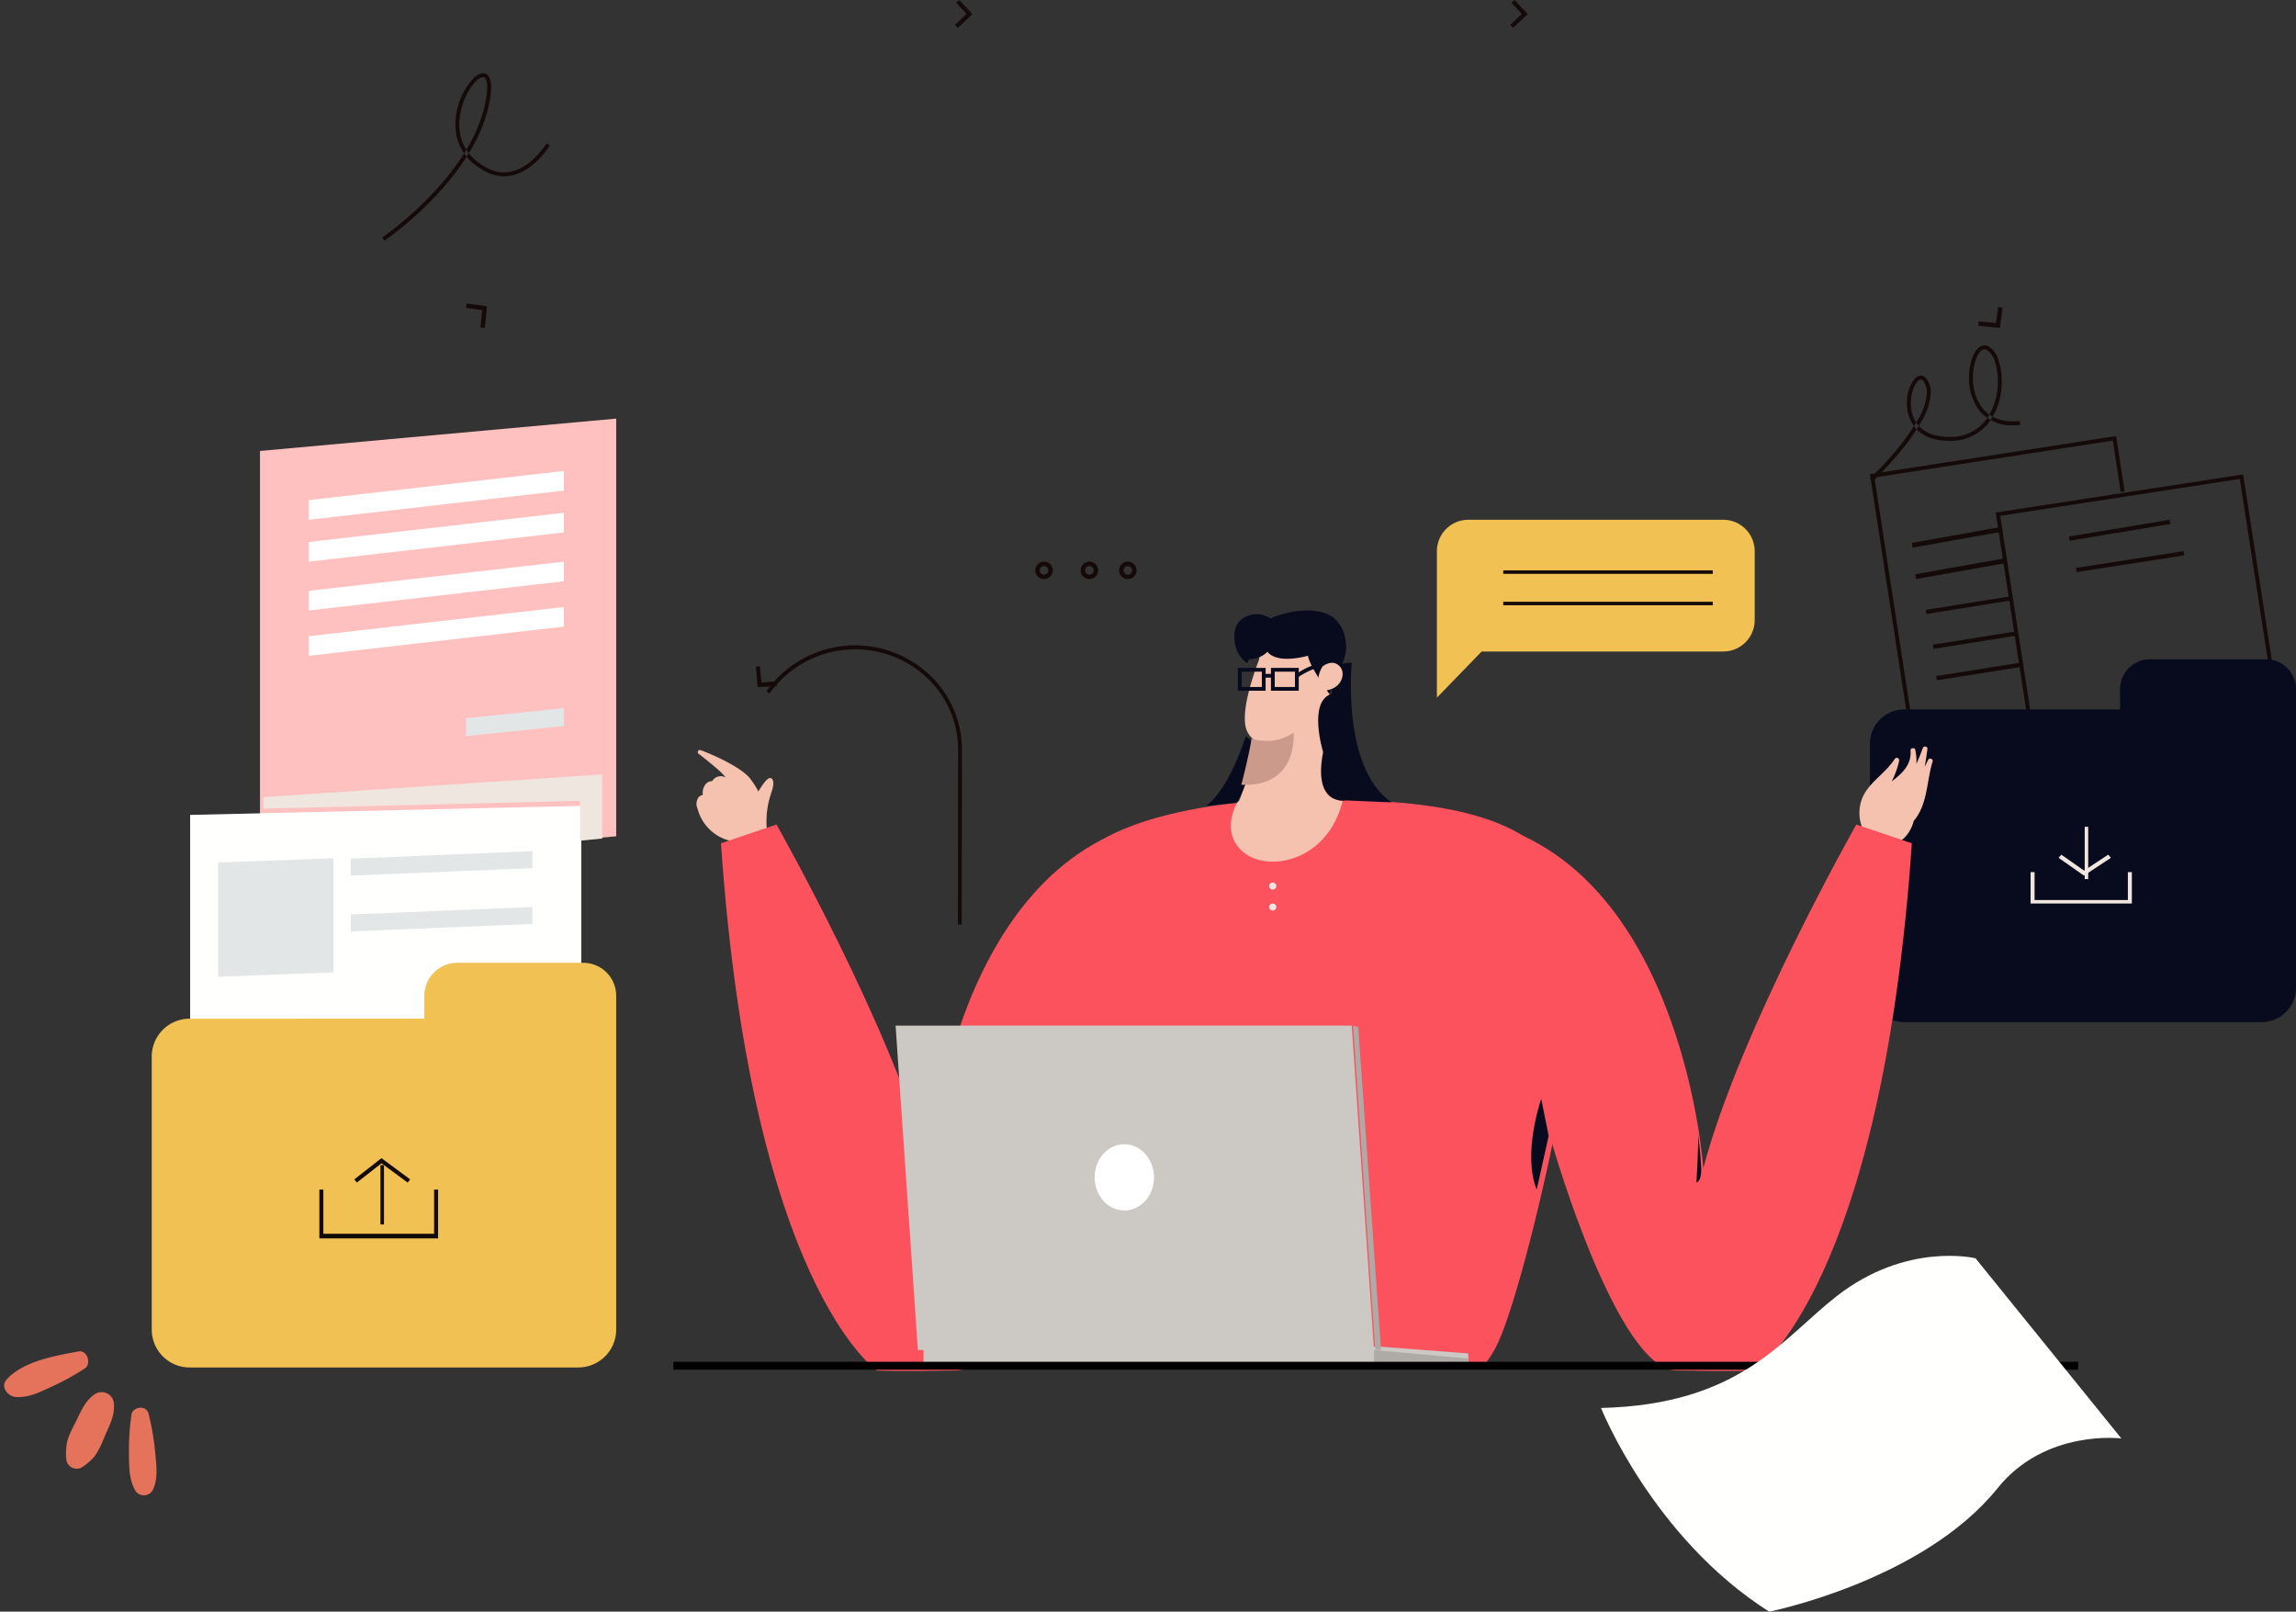<svg xmlns="http://www.w3.org/2000/svg" width="523.273" height="367.26" viewBox="0 0 523.273 367.26">
  <rect x="0" y="0" width="523.273" height="367.26" fill="#333333" stroke="none"/>
  <g id="Illsutration" transform="translate(-0.724 -8)">
    <path id="Fill-4" d="M65.924,66.81,11.153,75.283,1.026,9.435,55.353,1.029l1.8,11.709.889-.137L56.105,0,0,8.681,10.4,76.314,66.061,67.7l-.137-.892" transform="translate(426.895 107.367)" fill="#150a0a" fill-rule="evenodd"/>
    <path id="Fill-5" d="M66.341,67.254l-.069-.446L11.211,75.283,1.031,9.435,55.646,1.029,65.894,67.323l.447-.069-.069-.446.069.446.447-.069L56.4,0,0,8.682,10.455,76.314l56.4-8.682-.069-.446-.447.069" transform="translate(455.548 116.111)" fill="#150a0a" fill-rule="evenodd"/>
    <path id="Fill-6" d="M90.225,0H63.88A6.812,6.812,0,0,0,57,6.741v4.672H7.919A7.84,7.84,0,0,0,0,19.171V74.913a7.841,7.841,0,0,0,7.919,7.76H89.185a7.839,7.839,0,0,0,7.918-7.76V6.741A6.81,6.81,0,0,0,90.225,0" transform="translate(426.895 158.243)" fill="#070b1d" fill-rule="evenodd"/>
    <path id="Fill-7" d="M0,0V7.154H23.082V0H22.17V6.359H.912V0H0" transform="translate(463.507 206.734)" fill="#efe7df" fill-rule="evenodd"/>
    <path id="Fill-8" d="M.5,11.924h.8V0H.5Z" transform="translate(475.343 196.4)" fill="#efe7df" fill-rule="evenodd"/>
    <path id="Fill-9" d="M0,.712,5.8,4.77,11.939.719,11.315,0,5.822,3.624.649.007,0,.712" transform="translate(469.874 202.759)" fill="#efe7df" fill-rule="evenodd"/>
    <path id="Fill-10" d="M.139,3.975,19.1.937,18.963,0,0,3.038" transform="translate(439.63 143.934)" fill="#150a0a" fill-rule="evenodd"/>
    <path id="Fill-11" d="M.142,3.975,19.1.952,18.96,0,0,3.021" transform="translate(441.221 151.883)" fill="#150a0a" fill-rule="evenodd"/>
    <path id="Fill-12" d="M.145,3.975,19.1.968,18.957,0,0,3.007" transform="translate(442.017 159.038)" fill="#150a0a" fill-rule="evenodd"/>
    <path id="Fill-13" d="M15.011.008l.079.015.04.011a.453.453,0,0,1,.363.423l0,.043,0,.065c-.18,1.247-.37,2.629-.612,4.038.247-.5.5-1,.744-1.5a.488.488,0,0,1,.706-.288.458.458,0,0,1,.324.66c-1.3,4.2-1.1,9.105-3.777,12.826-.154.213-.326.409-.491.61-.93,3.64-3.792,6.149-7.69,5.852a.471.471,0,0,1-.75.168c-2.847-2.41-4.483-5.762-3.8-9.492.884-4.8,5.434-6.753,7.9-10.627l.328-.249a.569.569,0,0,1,.664.654l0,.056a19.72,19.72,0,0,1-1.69,4.668C9.784,6.114,11.85,4.138,11.643.99a.492.492,0,0,1,.489-.6A.45.45,0,0,1,12.724.8a11.023,11.023,0,0,1,.24,3.165c.545-1.2,1.045-2.417,1.471-3.627l.048-.077,0,0a.483.483,0,0,1,.526-.245" transform="translate(424.507 178.116)" fill="#f4c2ae" fill-rule="evenodd"/>
    <path id="Fill-14" d="M17.318,6.75c-.751-1.286-2.237,1.1-3.228,2.691a19.392,19.392,0,0,0-2.1-3.215C9.126,3.109.967-.02.827.017.287-.135.062.755.615.956.689.982,3.841,3.5,5.285,4.8A12.722,12.722,0,0,1,6.671,6.279l0,0A2.283,2.283,0,0,0,3.562,7.1l-.005.017c-1.531-.107-2.379,1.834-2.112,3.119a1.8,1.8,0,0,0-.96.5,2.657,2.657,0,0,0-.236,2.688,10.156,10.156,0,0,0,7.136,7.194l.221.043a15.468,15.468,0,0,0,7.7-2.222l.352-.233a.389.389,0,0,0,.345-.449,19.546,19.546,0,0,1,.766-7.154c.245-.884,1.121-2.883.546-3.861" transform="translate(159.467 178.911)" fill="#f4c2ae" fill-rule="evenodd"/>
    <path id="Fill-15" d="M97.093,129.574a25.6,25.6,0,0,0,3.019-4.454c6.022-11.289,19.264-69.2,18.443-85.611S119.871,4.488,78.313.866C36.98-2.739,13.936,5.721,7.735,11.326.672,17.705-1.689,27.288,1.211,53.007,3.72,75.226,8.1,113.828,21.762,129.574H97.093" transform="translate(241.446 190.04)" fill="#FC525E" fill-rule="evenodd"/>
    <path id="Fill-16" d="M81.811,73.56S67.173,124.452,53.71,124.7s-18.171,0-18.171,0S6.933,105.443,0,4.56L12.654.29S39.24,47.131,47.522,78.58c0,0,4.506-66.244,48.784-78.58L81.811,73.56" transform="translate(165.038 195.605)" fill="#FC525E" fill-rule="evenodd"/>
    <path id="Fill-17" d="M14.494,73.56s14.639,50.892,28.1,51.137,18.175,0,18.175,0S89.375,105.443,96.306,4.56L83.653.29S57.068,47.131,48.783,78.58c0,0-4.506-66.244-48.783-78.58L14.494,73.56" transform="translate(340.14 195.605)" fill="#FC525E" fill-rule="evenodd"/>
    <path id="Fill-18" d="M17.51.887,1.117,0,0,20.578l16.391.885L17.51.887" transform="translate(286.814 154.268)" fill="#f4c2ae" fill-rule="evenodd"/>
    <path id="Fill-19" d="M5.594,0S-.98,14.058.125,20.629c.764,4.565,6.834,6.141,11.241,3.593A8.837,8.837,0,0,0,15.122,19.9L5.594,0" transform="translate(284.426 152.678)" fill="#f4c2ae" fill-rule="evenodd"/>
    <path id="Fill-20" d="M1.5,1.549s-4.14,6.765,1.356,11.4,19.2,2.235,22.618-11.67c0,0-19.828-3.056-23.974.266" transform="translate(281.242 189.245)" fill="#f4c2ae" fill-rule="evenodd"/>
    <path id="Fill-21" d="M0,24.921S4.317,16.316,4.064.558l16-.558s-.26,12.92,3.018,24.665c0,0-16.889,3.35-23.082.256" transform="translate(282.834 166.192)" fill="#f4c2ae" fill-rule="evenodd"/>
    <path id="Fill-22" d="M109.04,73.929H5.086L0,0H103.954l5.086,73.929" transform="translate(204.834 241.711)" fill="#ccc8c3" fill-rule="evenodd"/>
    <path id="Fill-23" d="M124.163,4.77H0V0H103.7l20.458,1.578V4.77" transform="translate(211.202 314.845)" fill="#ccc8c3" fill-rule="evenodd"/>
    <path id="Fill-25" d="M0,0,21.49,1.95V3.9L0,3.975V0" transform="translate(313.875 315.64)" fill="#aeaba7" fill-rule="evenodd"/>
    <path id="Fill-26" d="M6.864,15.1C3.13,15.157.054,11.819,0,7.65S2.93.053,6.667,0s6.808,3.282,6.863,7.453S10.6,15.047,6.864,15.1Z" transform="translate(250.201 268.739)" fill="#fff" fill-rule="evenodd"/>
    <path id="Fill-27" d="M0,0,1.17.326l5.2,73.6-1.322-.092L0,0" transform="translate(309.099 241.711)" fill="#aeaba7" fill-rule="evenodd"/>
    <path id="Fill-28" d="M0,102.547V7.373L81.184,0V95.175Z" transform="translate(59.977 103.392)" fill="#ffc0c0" fill-rule="evenodd"/>
    <path id="Fill-30" d="M89.142,99.682,0,101.752V2.069L89.142,0V99.682" transform="translate(44.059 191.63)" fill="#fffffe" fill-rule="evenodd"/>
    <path id="Fill-31" d="M98.358,0H69.635a7.508,7.508,0,0,0-7.5,7.518v5.211H8.632A8.643,8.643,0,0,0,0,21.383V83.558a8.642,8.642,0,0,0,8.632,8.654H97.225a8.643,8.643,0,0,0,8.631-8.654V7.518A7.509,7.509,0,0,0,98.358,0" transform="translate(35.304 227.402)" fill="#f1c153" fill-rule="evenodd"/>
    <path id="Fill-32" d="M0,0V11.129H27.061V0h-.91V10.073H.908V0H0" transform="translate(73.508 279.073)" fill="#150a0a" fill-rule="evenodd"/>
    <path id="Fill-33" d="M.5,13.514h.8V0H.5Z" transform="translate(86.936 273.508)" fill="#150a0a" fill-rule="evenodd"/>
    <path id="Fill-34" d="M.591,5.557,6.205,1.167l5.962,4.4.568-.734L6.19,0,0,4.84l.591.718" transform="translate(81.467 271.918)" fill="#150a0a" fill-rule="evenodd"/>
    <path id="Fill-36" d="M26.265,26.017,0,27.028V1.011L26.265,0V26.017" transform="translate(50.426 203.554)" fill="#e2e6e7" fill-rule="evenodd"/>
    <path id="Fill-37" d="M41.388,3.867,0,5.565V1.7L41.388,0V3.867" transform="translate(80.671 201.964)" fill="#e2e6e7" fill-rule="evenodd"/>
    <path id="Fill-38" d="M41.388,3.868,0,5.565V1.7L41.388,0V3.868" transform="translate(80.671 214.683)" fill="#e2e6e7" fill-rule="evenodd"/>
    <path id="Fill-39" d="M58.1,4.478,0,11.129V6.653L58.1,0V4.478" transform="translate(71.12 115.316)" fill="#fff" fill-rule="evenodd"/>
    <path id="Fill-44" d="M58.1,4.476,0,11.129V6.651L58.1,0V4.476" transform="translate(71.12 124.855)" fill="#fff" fill-rule="evenodd"/>
    <path id="Fill-45" d="M58.1,4.478,0,11.129V6.653L58.1,0V4.478" transform="translate(71.12 135.985)" fill="#fff" fill-rule="evenodd"/>
    <path id="Fill-46" d="M58.1,4.476,0,11.129V6.653L58.1,0V4.476" transform="translate(71.12 146.319)" fill="#fff" fill-rule="evenodd"/>
    <path id="Fill-49" d="M7.541,9.419A5.957,5.957,0,0,1,3.305,11.11l-.31.876S-.088,10.49,0,5.661s5.5-5.815,8.212-3.848c0,0,5.783-2.683,11.361-1.52s6.276,6.953,5.751,9.6-3.608,8.648-3.634,9.182c0,0-4.54-6.264-4.907-8.768,0,0-6.858,2.061-9.244-.892" transform="translate(282.038 147.114)" fill="#070b1d" fill-rule="evenodd"/>
    <path id="Fill-50" d="M8.98,0S5.443,11.684,0,15.9l6.916-.719s3.122-4.658,4.226-13.847A6.435,6.435,0,0,1,8.98,0" transform="translate(275.671 175.731)" fill="#070b1d" fill-rule="evenodd"/>
    <path id="Fill-51" d="M7.661.038S5.247,23.875,16.714,31.8c0,0-8.348-.335-10.344-.442,0,0-7.654,1.5-5.239-11.022,0,0-3.59-11.654,2.02-13.286,0,0-.981-7.649,4.51-7.01" transform="translate(301.14 159.038)" fill="#070b1d" fill-rule="evenodd"/>
    <path id="Fill-52" d="M1.008.831s2.241-1.9,3.984.055C6.435,2.5,5.289,6.627.345,6.346A6.366,6.366,0,0,1,1.008.831" transform="translate(301.14 159.038)" fill="#f4c2ae" fill-rule="evenodd"/>
    <path id="Fill-53" d="M0,5.171,77.2,0V14.6l-5.058.506V6L0,7.792V5.171" transform="translate(60.773 184.476)" fill="#efe7df" fill-rule="evenodd"/>
    <path id="Fill-54" d="M0,2.286V6.359L22.286,4.074V0L0,2.286" transform="translate(106.936 169.372)" fill="#e2e6e7" fill-rule="evenodd"/>
    <path id="Fill-67" d="M.138,4.77,23.082.964,22.942,0,0,3.806" transform="translate(472.262 126.445)" fill="#150a0a" fill-rule="evenodd"/>
    <path id="Fill-68" d="M.144,4.77l20.549-3.68L20.549,0,0,3.68" transform="translate(436.446 128.035)" fill="#150a0a" fill-rule="evenodd"/>
    <path id="Fill-69" d="M.145,4.77,24.673.951,24.528,0,0,3.818" transform="translate(473.854 133.6)" fill="#150a0a" fill-rule="evenodd"/>
    <path id="Fill-70" d="M.149,4.77,20.694,1.108,20.547,0,0,3.663" transform="translate(437.242 135.19)" fill="#150a0a" fill-rule="evenodd"/>
    <path id="Fill-73" d="M44.522,63.595c.024-19.019.049-39.521.049-39.839A23.38,23.38,0,0,0,37.424,6.947,24.772,24.772,0,0,0,0,10.463l.712.526A23.913,23.913,0,0,1,36.824,7.6,22.468,22.468,0,0,1,43.7,23.756c0,.314-.024,20.818-.049,39.839h.875" transform="translate(175.385 155.063)" fill="#150a0a" fill-rule="evenodd"/>
    <path id="Fill-74" d="M0,.094.4,4.77l4.38-.3L4.717,3.446l-3.469.238L.938,0,0,.094" transform="translate(172.998 159.833)" fill="#150a0a" fill-rule="evenodd"/>
    <path id="Fill-75" d="M4.285,5.565,4.775.623.131,0,0,1.019l3.678.493L3.284,5.46l1,.1" transform="translate(106.936 77.159)" fill="#150a0a" fill-rule="evenodd"/>
    <path id="Fill-76" d="M0,4.278l4.944.492L5.571.13,4.551,0l-.5,3.672L.1,3.28l-.1,1" transform="translate(451.568 77.954)" fill="#150a0a" fill-rule="evenodd"/>
    <path id="Fill-77" d="M.665,6.359,3.98,3.214.978,0,.271.63,2.649,3.175,0,5.687l.665.673" transform="translate(218.365 8)" fill="#150a0a" fill-rule="evenodd"/>
    <path id="Fill-78" d="M.665,6.359,3.98,3.214.978,0l-.7.63L2.649,3.175,0,5.687l.665.673" transform="translate(344.915 8)" fill="#150a0a" fill-rule="evenodd"/>
    <path id="Fill-79" d="M65.13,0H7.3A7.174,7.174,0,0,0,0,7.04v33.5L10.2,30.018H65.13a7.171,7.171,0,0,0,7.3-7.038V7.04A7.172,7.172,0,0,0,65.13,0" transform="translate(328.201 126.445)" fill="#f1c153" fill-rule="evenodd"/>
    <path id="Fill-80" d="M3.475,1.987h-.5a.98.98,0,1,1-.981-.98.984.984,0,0,1,.981.98H3.98A1.99,1.99,0,1,0,1.989,3.975,1.989,1.989,0,0,0,3.98,1.987h-.5" transform="translate(236.671 135.985)" fill="#150a0a" fill-rule="evenodd"/>
    <path id="Fill-81" d="M3.475,1.987h-.5a.981.981,0,1,1-.981-.98.984.984,0,0,1,.981.98H3.98A1.99,1.99,0,1,0,1.99,3.975,1.987,1.987,0,0,0,3.98,1.987h-.5" transform="translate(247.018 135.985)" fill="#150a0a" fill-rule="evenodd"/>
    <path id="Fill-82" d="M3.475,1.987h-.5a.98.98,0,1,1-.981-.98.984.984,0,0,1,.981.98H3.98A1.99,1.99,0,1,0,1.989,3.975,1.989,1.989,0,0,0,3.98,1.987h-.5" transform="translate(255.773 135.985)" fill="#150a0a" fill-rule="evenodd"/>
    <path id="Fill-83" d="M0,1.295H47.755V.5H0Z" transform="translate(343.324 137.472)" fill="#150a0a" fill-rule="evenodd"/>
    <path id="Fill-84" d="M0,1.295H47.755V.5H0Z" transform="translate(343.324 144.626)" fill="#150a0a" fill-rule="evenodd"/>
    <path id="Fill-85" d="M318.713.729V.663H.9V.132H318.264v.6h.449v0h.449V0H0V.795H319.162V.729h-.449" transform="translate(154.692 318.82)" fill="none" stroke="#000" stroke-width="1" fill-rule="evenodd"/>
    <path id="Fill-89" d="M85.348.555S69.691-3.27,53.73,9.169C41.19,18.945,31.754,33.881,0,34.67c0,0,11.71,29.521,38.323,46.414,0,0,35.037-6.987,52.057-28.145,10.9-13.553,28.212-11.323,28.212-11.323L85.348.555" transform="translate(365.609 294.177)" fill="#fffffe" fill-rule="evenodd"/>
    <path id="Fill-104" d="M3.98,8.43S2.746,2.288,2.287,0c0,0-4.374,12.519-1.024,20.668L3.98,8.43" transform="translate(349.691 258.405)" fill="#070b1d" fill-rule="evenodd"/>
    <path id="Fill-105" d="M1.349,7.143s.412,3.437-1.03,3.986C.319,11.129.875,1.6.682,0c0,0,.533,3.976.667,7.143" transform="translate(387.034 266.354)" fill="#070b1d" fill-rule="evenodd"/>
    <path id="Fill-106" d="M1.592.8A.8.8,0,1,1,.8,0a.8.8,0,0,1,.8.8" transform="translate(289.997 209.119)" fill="#efe7df" fill-rule="evenodd"/>
    <path id="Fill-107" d="M1.592.795A.8.8,0,1,1,.8,0a.8.8,0,0,1,.8.795" transform="translate(289.997 213.888)" fill="#efe7df" fill-rule="evenodd"/>
    <path id="Fill-109" d="M.5,38.157a78.661,78.661,0,0,0,10.7-9.171c5.551-5.678,11.544-13.545,13.23-22.378A18.612,18.612,0,0,0,24.81,3.2,4.95,4.95,0,0,0,24.373.885,1.556,1.556,0,0,0,22.987,0a3.342,3.342,0,0,0-2.106,1.064,15.652,15.652,0,0,0-4.2,10.593c-.014,4.022,1.832,8.262,7.119,10.865a8.792,8.792,0,0,0,3.943.966c3.152-.005,5.761-1.793,7.58-3.535a19.316,19.316,0,0,0,2.885-3.5l-.761-.46s-.059.1-.178.275a18.927,18.927,0,0,1-3.244,3.665A9.865,9.865,0,0,1,27.739,22.6a7.922,7.922,0,0,1-3.548-.874c-5-2.491-6.609-6.3-6.625-10.07a15.56,15.56,0,0,1,2.086-7.541,10.444,10.444,0,0,1,1.835-2.4,2.558,2.558,0,0,1,1.5-.826c.249.012.4.082.6.419A4.14,4.14,0,0,1,23.921,3.2a17.787,17.787,0,0,1-.365,3.242c-1.622,8.546-7.5,16.313-12.994,21.922A82.1,82.1,0,0,1,3.217,35c-.978.781-1.784,1.389-2.344,1.8S0,37.424,0,37.424l.5.733" transform="translate(87.834 24.694)" fill="#150a0a" fill-rule="evenodd"/>
    <path id="Fill-110" d="M8.411,5.507h4.607V2.016H8.411Zm-7.548,0H5.471V2.016H.863ZM19.1.845,18.982,0a16.189,16.189,0,0,0-5.1,2.181V1.163H7.55V2.529H6.332V1.163H0v5.2H6.332V3.381H7.55V6.359h6.332V3.187A17.069,17.069,0,0,1,19.1.845Z" transform="translate(282.834 159.038)" fill="#070b1d" fill-rule="evenodd"/>
    <path id="Fill-111" d="M2.31,1.4s5.237,1.784,9.6-1.4c0,0,1.213,12.5-11.909,11.9,0,0,1.964-7.515,2.31-10.5" transform="translate(283.63 174.936)" fill="#cc9a8a" fill-rule="evenodd"/>
    <path id="Fill-112" d="M.609,31a82.356,82.356,0,0,0,6.6-7.161,46.445,46.445,0,0,0,4.555-6.547,14.225,14.225,0,0,0,2.107-6.51,5.656,5.656,0,0,0-.341-2A3.932,3.932,0,0,0,12.718,7.4,1.568,1.568,0,0,0,11.6,6.882a1.891,1.891,0,0,0-1.3.608,8.51,8.51,0,0,0-1.867,5.7,8.555,8.555,0,0,0,1.923,5.628c1.4,1.634,3.672,2.784,7.016,2.921.229.011.456.014.677.014a10.9,10.9,0,0,0,9.317-4.523,15.756,15.756,0,0,0,2.675-9.064,14.75,14.75,0,0,0-.772-4.9A5.38,5.38,0,0,0,27.075.254,1.975,1.975,0,0,0,26.126,0,2.188,2.188,0,0,0,24.61.688c-1.26,1.253-2.016,3.824-2.028,6.666a12.2,12.2,0,0,0,2.194,7.289,9.332,9.332,0,0,0,7.888,3.576c.5,0,1.019-.025,1.56-.079l-.088-.895c-.515.05-1,.074-1.473.074-3.5-.007-5.745-1.328-7.175-3.22a11.3,11.3,0,0,1-2.014-6.745,11.875,11.875,0,0,1,.868-4.645,4.42,4.42,0,0,1,.886-1.373,1.3,1.3,0,0,1,.9-.436,1.093,1.093,0,0,1,.525.146,4.543,4.543,0,0,1,1.778,2.53,13.947,13.947,0,0,1,.718,4.593,14.869,14.869,0,0,1-2.505,8.536,10,10,0,0,1-8.594,4.15c-.209,0-.424,0-.64-.013-3.167-.139-5.152-1.19-6.378-2.613a7.65,7.65,0,0,1-1.7-5.038A9.355,9.355,0,0,1,10.143,9.3a4.055,4.055,0,0,1,.779-1.163,1.026,1.026,0,0,1,.674-.356.673.673,0,0,1,.488.248A3.09,3.09,0,0,1,12.693,9.1a4.723,4.723,0,0,1,.284,1.679,13.386,13.386,0,0,1-1.994,6.071,54.172,54.172,0,0,1-6.858,9.213c-1.147,1.276-2.18,2.347-2.925,3.1S0,30.344,0,30.344L.609,31" transform="translate(426.895 86.699)" fill="#150a0a" fill-rule="evenodd"/>
    <g id="Group-14" transform="matrix(0.819, -0.574, 0.574, 0.819, 0.724, 323.064)">
      <path id="Fill-68-2" data-name="Fill-68" d="M14.2,0C11.323-.078,8.9,1.67,6.43,2.967a20.586,20.586,0,0,0-3.5,2.142A13.8,13.8,0,0,0,.34,8.4a2.381,2.381,0,0,0,2,3.566,13.722,13.722,0,0,0,3.738-.429A20,20,0,0,0,10.115,9.4c2.347-1.483,5.032-2.7,6.425-5.233A2.792,2.792,0,0,0,14.2,0" transform="translate(2.014 14.564)" fill="#e5735b" fill-rule="evenodd"/>
      <path id="Fill-69-2" data-name="Fill-69" d="M18.69,4.427C13.688,2.169,7.177-.954,1.664.279-.542.771-.366,3.6,1.092,4.766c2.351,1.885,5.2,2.219,8.057,2.758a57.294,57.294,0,0,0,8.487.924c1.941.075,2.979-3.151,1.054-4.021" transform="translate(0 0)" fill="#e5735b" fill-rule="evenodd"/>
      <path id="Fill-70-2" data-name="Fill-70" d="M9.183.562A58.454,58.454,0,0,0,3.612,7.545C1.954,10,.285,12.214.009,15.274a2.306,2.306,0,0,0,3.438,2.045c2.539-1.478,3.83-4.167,5.285-6.67a59.526,59.526,0,0,0,3.808-8.061C13.321.617,10.488-.852,9.183.562" transform="translate(11.115 22.65)" fill="#e5735b" fill-rule="evenodd"/>
    </g>
  </g>
</svg>
